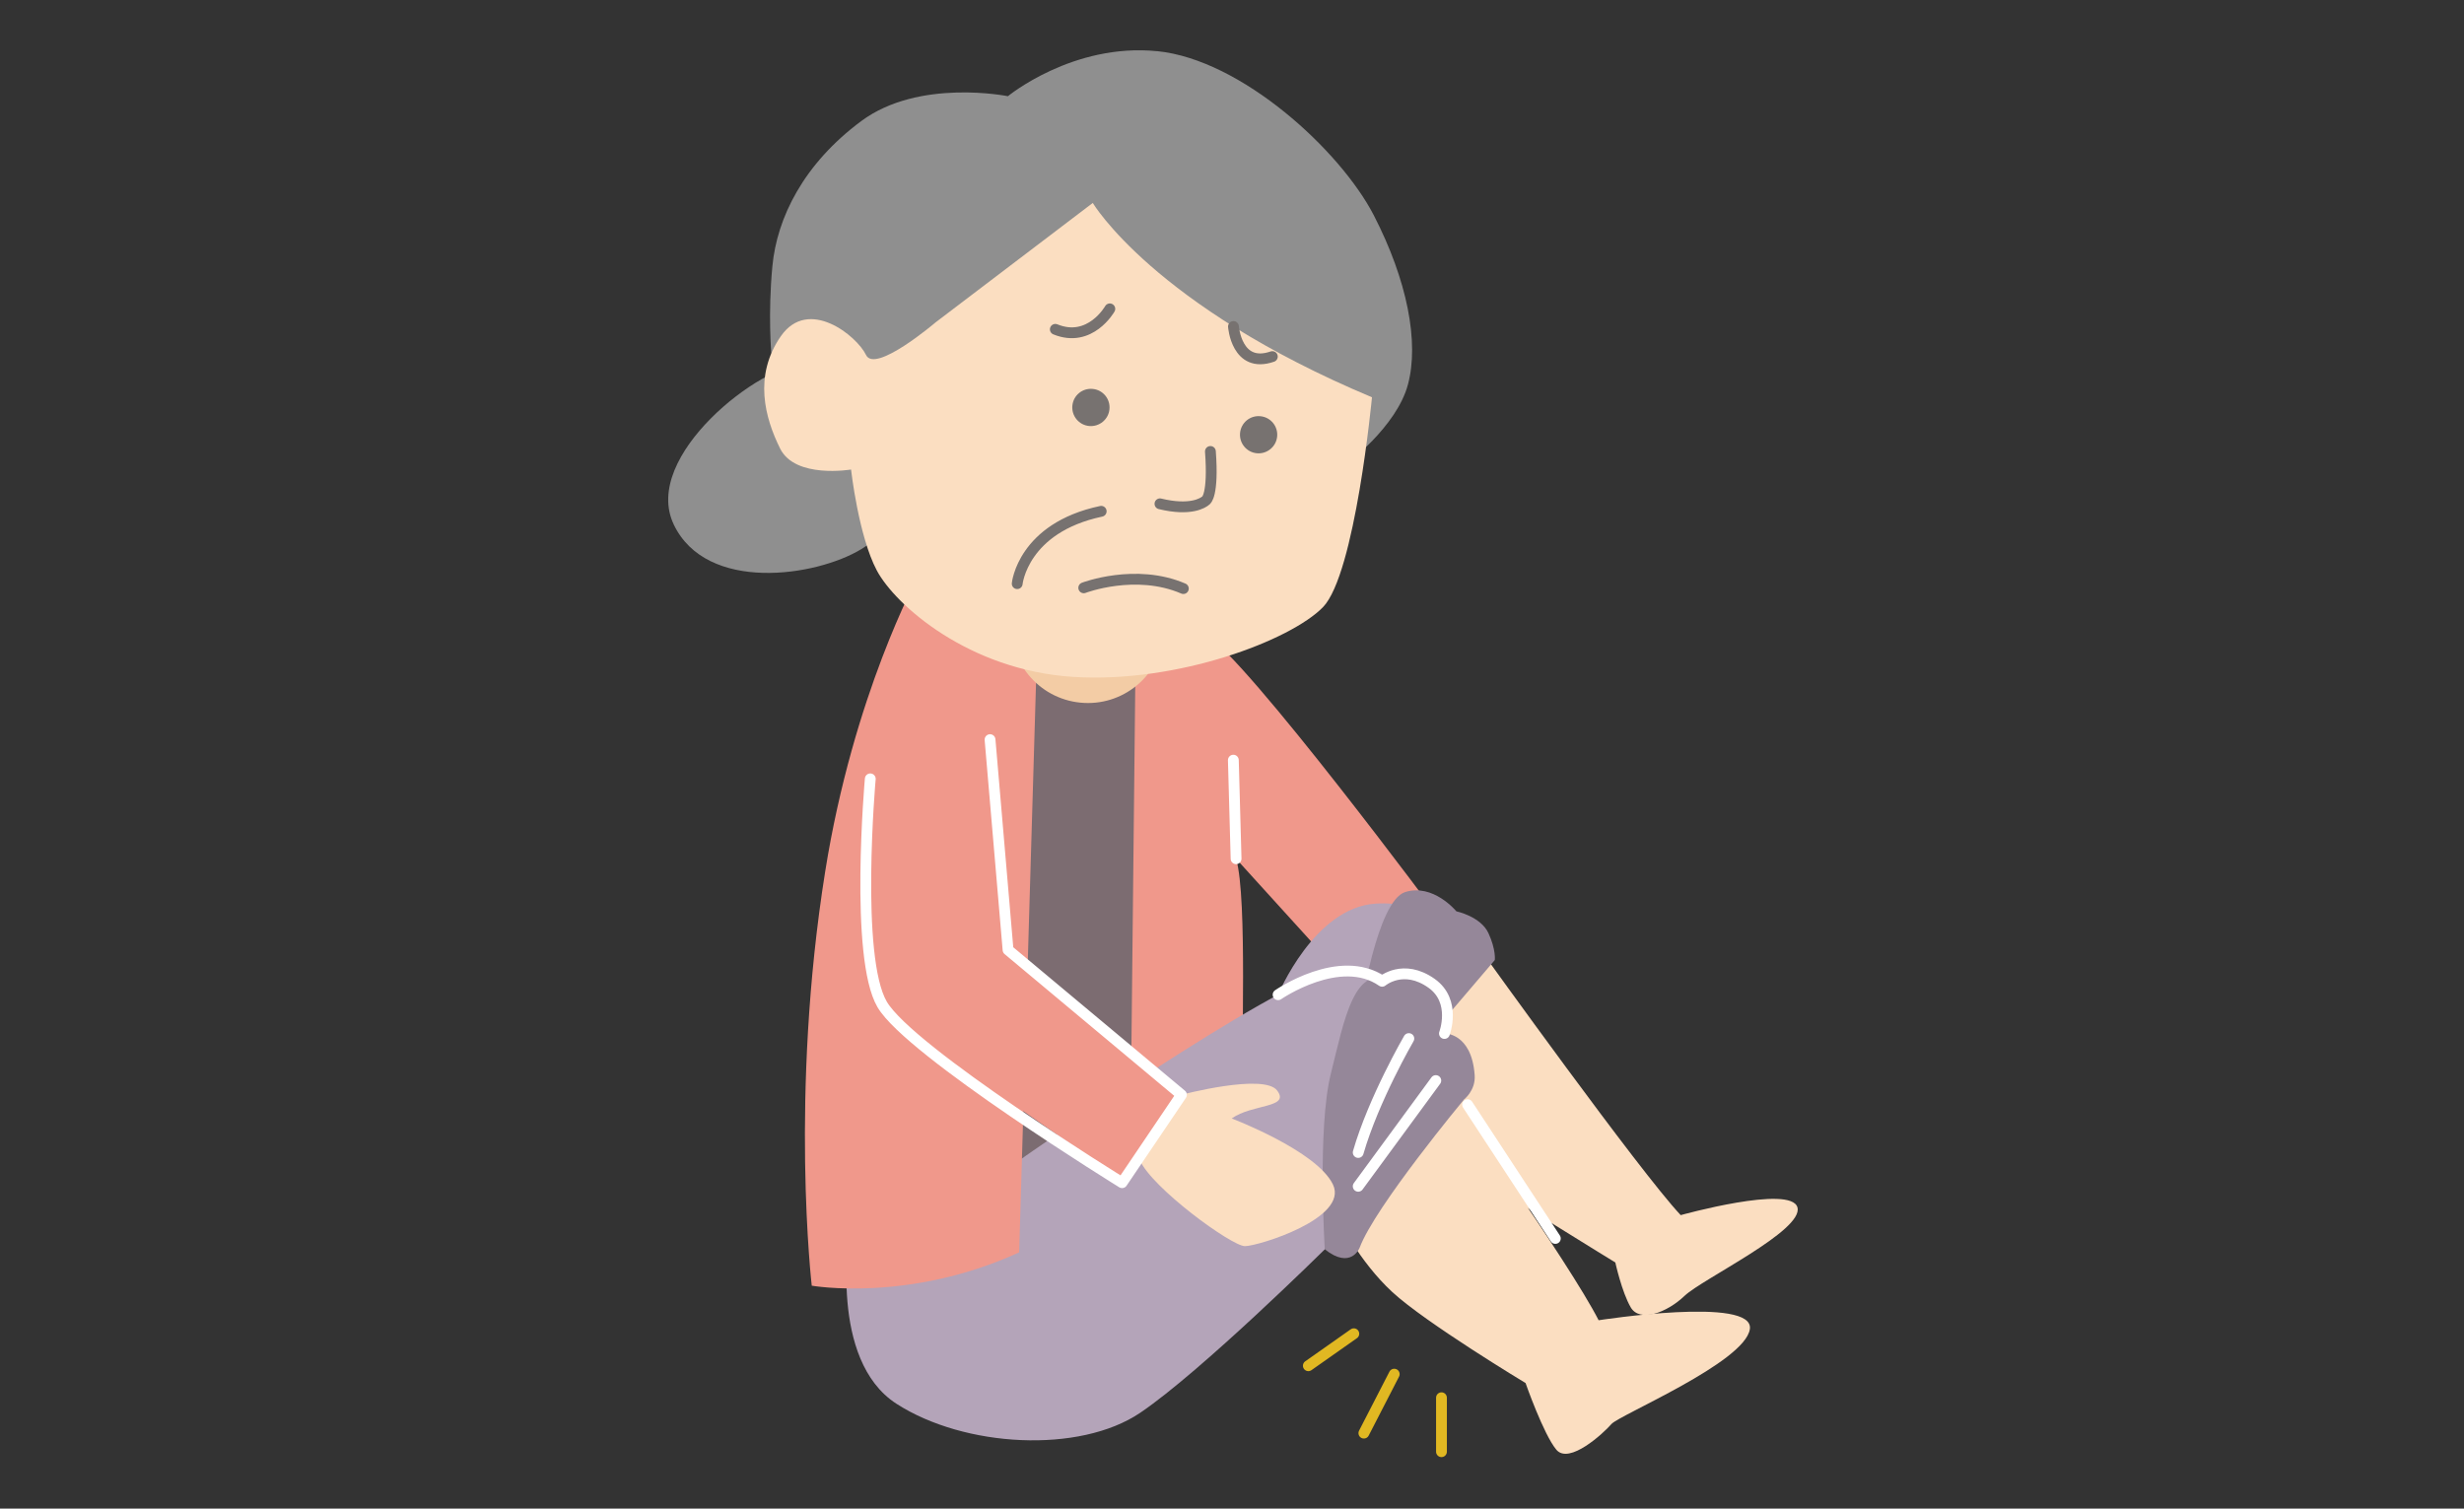 <svg width="392" height="240" viewBox="0 0 392 240" fill="none" xmlns="http://www.w3.org/2000/svg">
<rect x="0" y="0" width="392" height="240" fill="#333333" stroke="none"/>
<path d="M183.423 103.868C183.423 103.868 182.667 164.335 180.399 175.673C180.399 175.673 163.119 183.743 146.969 192.301L157.351 99.342L183.423 103.877V103.868Z" fill="#7C6C71"/>
<path d="M196.646 136.612L215.09 156.924L229.095 146.186C229.095 146.186 198.279 104.632 191.746 100.905C185.213 97.169 180.669 103.399 180.669 103.399L179.844 181.206C179.844 181.206 198.288 170.468 197.819 169.773C197.35 169.069 198.523 142.928 196.655 136.629" fill="#F0988B"/>
<path d="M196.215 120.931L196.649 136.612" stroke="white" stroke-width="1.72" stroke-linecap="round" stroke-linejoin="round"/>
<path d="M235.977 151.712C235.977 151.712 260.858 186.376 267.383 193.309C267.383 193.309 284.95 188.418 285.957 192.084C286.965 195.759 270.806 203.465 268 206.149C265.185 208.842 260.858 210.432 259.434 207.982C258.009 205.532 256.984 200.841 256.984 200.841C256.984 200.841 239.556 190.199 233.44 185.915C227.324 181.632 218.645 168.418 218.645 168.418L235.977 151.694V151.712Z" fill="#FBDEC1"/>
<path d="M203.336 158.245C203.336 158.245 209.052 144.37 218.844 143.753C226.958 143.249 228.018 147.993 228.018 147.993L219.869 161.694L203.345 158.236L203.336 158.245Z" fill="#B4A4B9"/>
<path d="M216.422 160.981C216.422 160.981 219.054 143.345 223.537 141.92C228.02 140.495 231.695 144.978 231.695 144.978C231.695 144.978 235.57 145.795 236.795 148.445C238.02 151.095 237.811 152.728 237.811 152.728L224.762 168.027L216.422 160.981Z" fill="#958799"/>
<path d="M135.152 196.106C135.152 196.106 131.781 216.331 142.615 223.316C153.457 230.301 171.754 231.266 181.389 224.759C191.023 218.26 210.771 198.747 210.771 198.747L226.669 163.831C226.669 163.831 223.055 151.703 212.578 154.153C202.1 156.603 162.571 184.3 162.571 184.3L135.152 196.098V196.106Z" fill="#B4A4B9"/>
<path d="M146.015 91.775C146.015 91.775 135.763 110.506 131.281 138.637C125.607 174.162 129.143 204.534 129.143 204.534C129.143 204.534 144.582 207.271 162.14 199.234L165.059 100.672L146.024 91.775H146.015Z" fill="#F0988B"/>
<path d="M161.507 116.344L160.377 151.112L187.961 174.161C187.961 174.161 178.509 189.278 178.509 188.139C178.509 187.001 141.855 163.197 140.343 159.8C138.831 156.403 138.449 123.902 138.449 123.902L161.498 116.344H161.507Z" fill="#F0988B"/>
<path d="M228.43 171.901C229.655 172.518 249.637 200.858 254.328 210.032C254.328 210.032 279.21 206.157 278.385 211.457C277.568 216.756 257.586 225.123 256.361 226.547C255.136 227.972 249.628 233.072 247.595 230.622C245.554 228.172 242.704 220.023 242.704 220.023C242.704 220.023 226.797 210.44 221.497 205.54C216.198 200.649 212.957 193.968 212.957 193.968L228.43 171.901Z" fill="#FBDEC1"/>
<path d="M221.646 156.151C221.646 156.151 226.598 153.518 229.5 157.94C231.177 160.495 229.787 164.404 229.787 164.404C229.787 164.404 234.131 164.274 234.608 171.05C234.782 173.465 232.923 174.899 232.923 174.899C232.923 174.899 218.719 191.996 216.303 198.504C216.303 198.504 214.939 202.048 210.761 198.747C210.761 198.747 209.553 179.477 211.725 170.807C213.897 162.137 215.452 152.954 221.638 156.142" fill="#958799"/>
<path d="M160.931 98.447C160.27 105.154 165.17 111.122 171.877 111.782C178.584 112.443 184.553 107.543 185.213 100.836C185.873 94.129 180.973 88.16 174.266 87.5C167.559 86.84 161.591 91.74 160.931 98.447Z" fill="#F3CCA5"/>
<path d="M107.19 83.451C112.411 94.337 129.804 91.748 137.023 87.361C144.243 82.982 149.707 69.942 143.869 65.685C138.031 61.428 134.443 58.248 127.858 58.005C121.281 57.77 101.968 72.557 107.19 83.442" fill="#8F8F8F"/>
<path d="M184.109 8.146C170.695 6.791 160.348 15.305 160.348 15.305C160.348 15.305 146.222 12.429 137.021 19.258C127.821 26.086 123.599 34.661 122.877 42.376C122.156 50.099 122.712 56.207 122.712 56.207L134.458 62.853L149.445 54.608L172.372 39.553L210.78 66.285L214.143 73.869C214.143 73.869 222.17 67.935 223.986 61.194C225.802 54.452 223.89 44.6 218.565 34.262C213.239 23.932 197.523 9.493 184.118 8.138" fill="#8F8F8F"/>
<path d="M173.848 32.281C173.848 32.281 183.526 48.64 218.269 63.201C218.269 63.201 215.601 91.332 210.467 96.597C205.332 101.862 187.349 108.742 170.72 107.682C154.092 106.623 142.416 96.241 139.496 90.759C136.577 85.277 135.396 74.695 135.396 74.695C135.396 74.695 126.517 76.207 124.11 71.359C121.704 66.502 119.836 59.804 124.223 53.488C128.611 47.172 136.334 53.445 137.776 56.468C139.21 59.491 148.836 51.29 148.836 51.29L173.857 32.281H173.848Z" fill="#FBDEC1"/>
<path d="M175.19 81.34C162.697 83.981 161.828 92.852 161.828 92.852M176.563 49.135C176.563 49.135 173.444 54.66 167.892 52.393M196.232 51.941C196.232 51.941 196.718 58.7 202.417 56.728M184.538 80.15C189.403 81.332 191.419 80.011 191.862 79.603C191.862 79.603 193.087 78.873 192.565 71.819" stroke="#777270" stroke-width="1.72" stroke-linecap="round" stroke-linejoin="round"/>
<path d="M176.503 65.112C176.346 66.737 174.887 67.927 173.262 67.771C171.637 67.614 170.447 66.163 170.604 64.53C170.76 62.897 172.211 61.707 173.844 61.872C175.477 62.028 176.668 63.479 176.503 65.112Z" fill="#777270"/>
<path d="M203.182 69.447C203.026 71.072 201.566 72.262 199.942 72.106C198.317 71.949 197.127 70.499 197.283 68.874C197.44 67.241 198.891 66.05 200.524 66.216C202.157 66.372 203.347 67.823 203.182 69.456" fill="#777270"/>
<path d="M172.414 93.513C172.414 93.513 180.659 90.359 188.261 93.634" stroke="#777270" stroke-width="1.72" stroke-linecap="round" stroke-linejoin="round"/>
<path d="M229.325 222.361V230.944M221.81 218.608L216.98 227.99M215.381 212.179L208.145 217.27" stroke="#E1B822" stroke-width="1.72" stroke-linecap="round" stroke-linejoin="round"/>
<path d="M187.96 174.161C187.96 174.161 201.087 170.695 203.189 173.492C205.292 176.298 199.219 175.595 195.952 177.932C195.952 177.932 209.488 183.066 212.059 188.435C214.631 193.804 200.157 198.244 198.055 198.244C195.952 198.244 183.233 188.991 181.305 184.508L187.96 174.161Z" fill="#FBDEC1"/>
<path d="M233.481 175.734L247.442 197.019M228.424 171.903L216.079 188.722M224.133 165.222C224.133 165.222 218.538 174.839 216.079 183.345M203.334 158.246C203.334 158.246 213.177 151.452 219.884 156.108C219.884 156.108 223.255 153.224 227.773 156.447C231.743 159.288 229.797 164.414 229.797 164.414M138.454 123.903C138.454 123.903 135.926 152.286 140.348 159.801C144.77 167.316 178.513 188.149 178.513 188.149L187.957 174.17L160.373 151.122L157.506 117.665" stroke="white" stroke-width="1.72" stroke-linecap="round" stroke-linejoin="round"/>
</svg>
